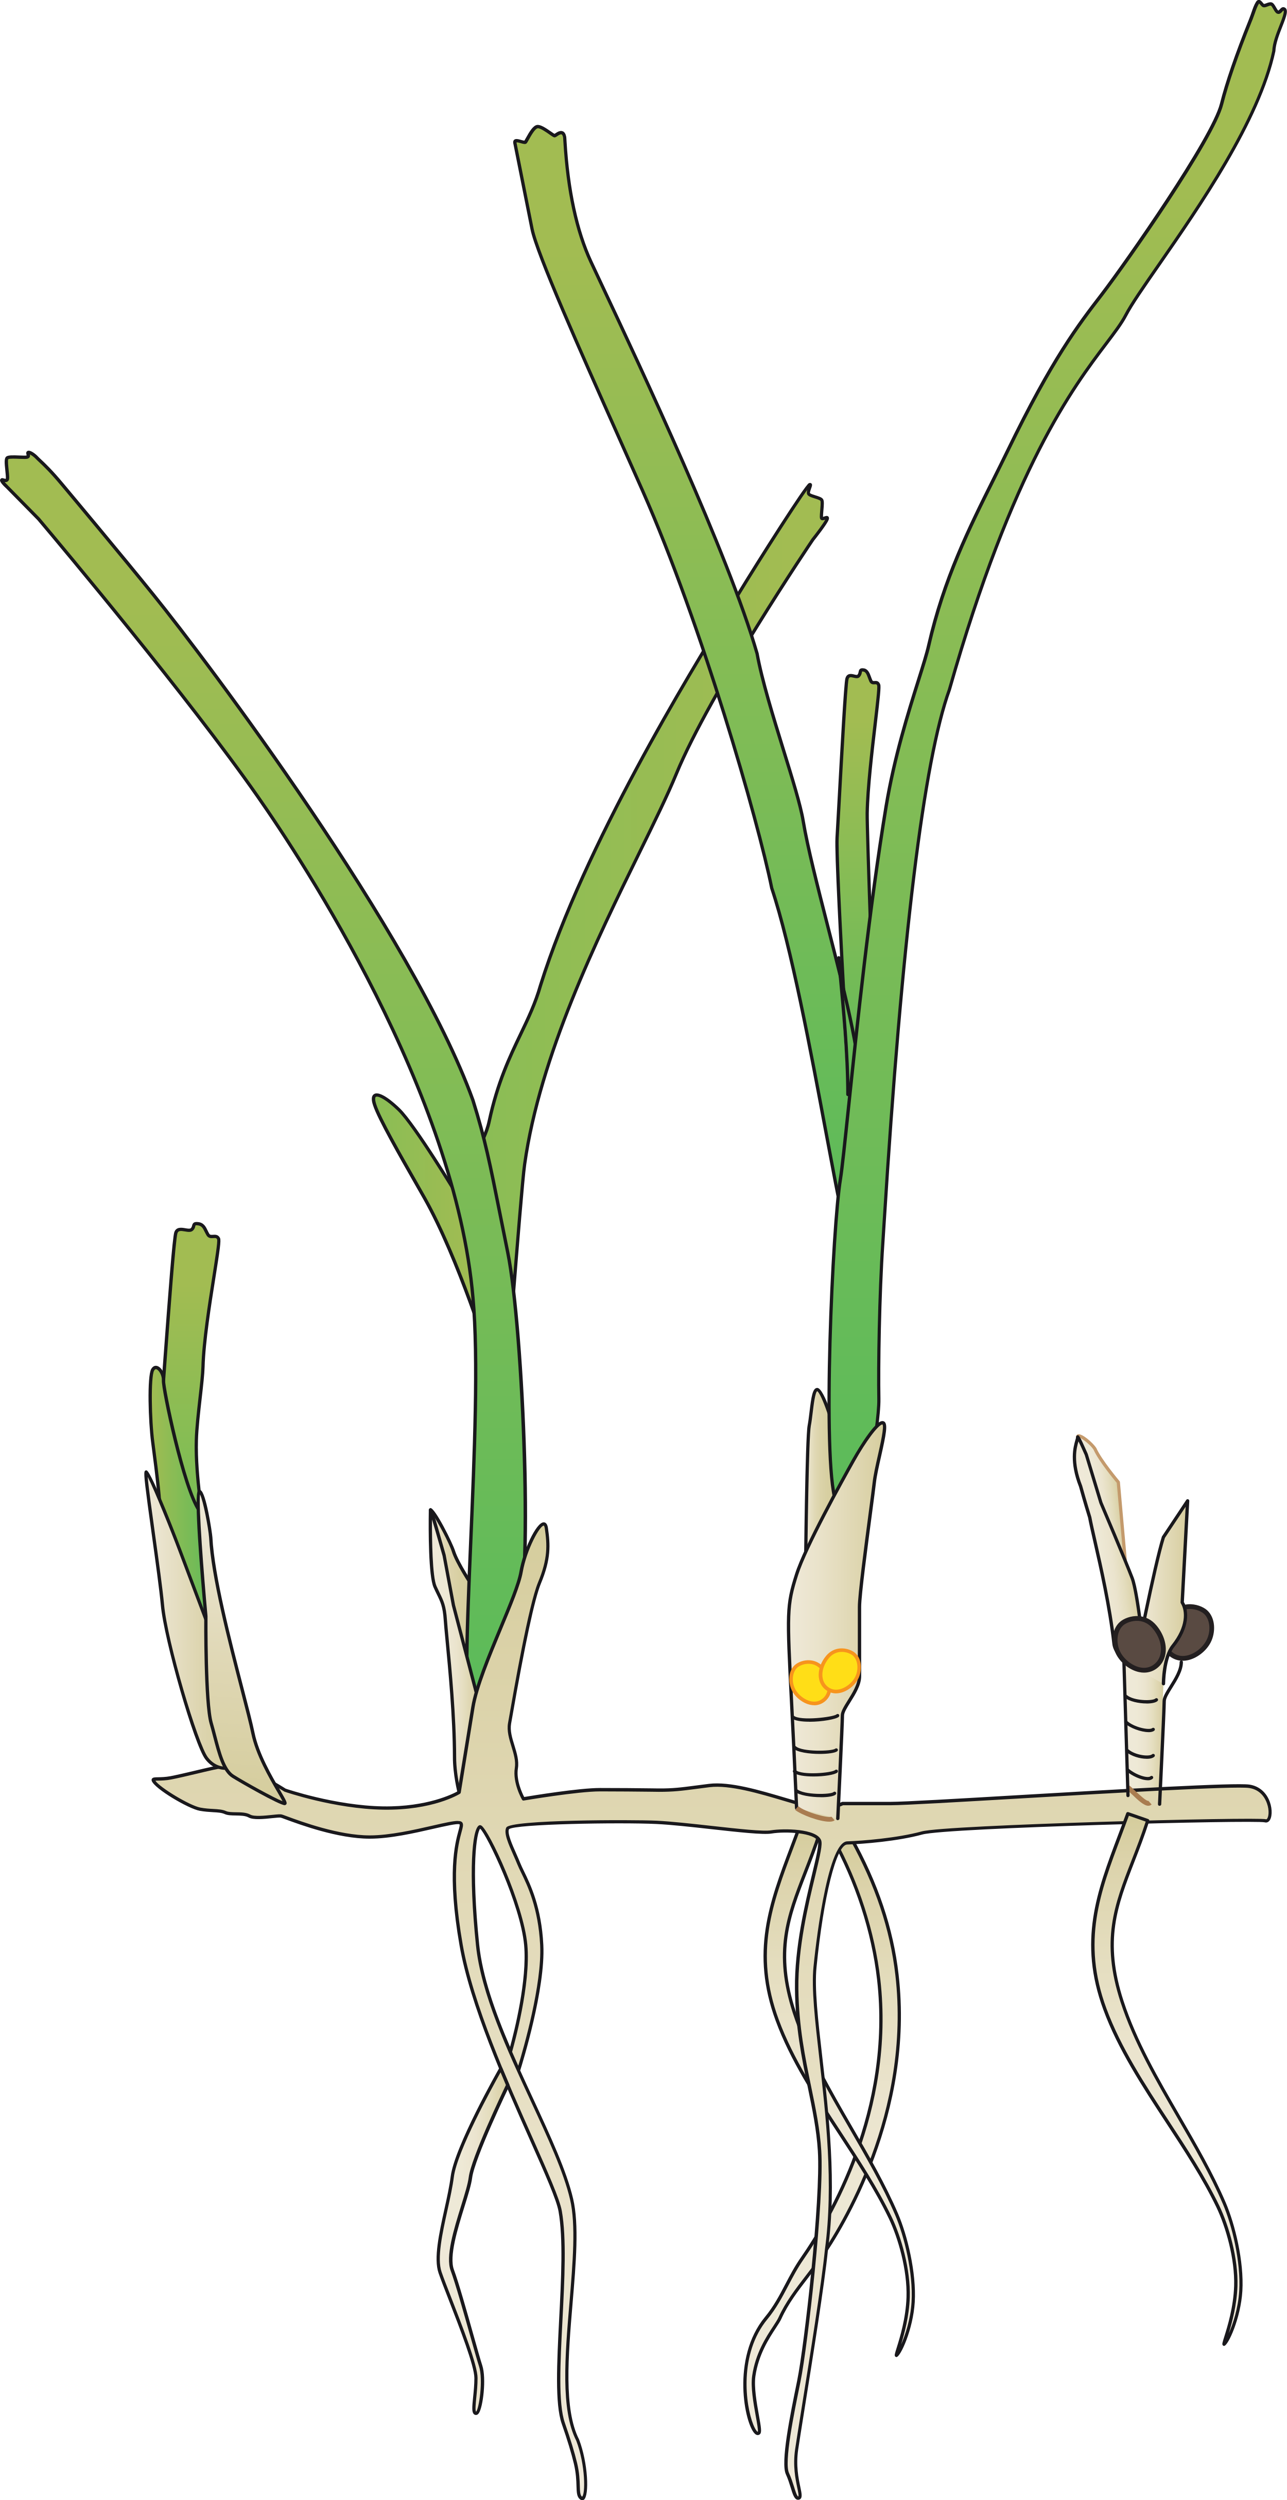 
        <svg xmlns:rdf="http://www.w3.org/1999/02/22-rdf-syntax-ns#" xmlns="http://www.w3.org/2000/svg" xmlns:cc="https://creativecommons.org/ns" xmlns:xlink="http://www.w3.org/1999/xlink" xmlns:dc="https://www.dublincore.org/specifications/dublin-core/dcmi-terms/" x="0px" y="0px" width="257.5px" height="500px" viewBox="0 0 257.5 500" xml:space="preserve">
            <title>Halodule wrightii (Shoalweed) with fruit</title>
            <desc xmlns:ian_image_library="https://ian.umces.edu/media-library/">
                <ian_image_library:title>Halodule wrightii (Shoalweed) with fruit</ian_image_library:title>
                <ian_image_library:descr><p>Illustration of Halodule wrightii (Shoalweed) with fruits</p></ian_image_library:descr>
                <ian_image_library:scene>
                    <ian_image_library:contains>seagrass,sav,shoalweed,plantae,vascular,magnoliophyta,angiosperm,flowering plant,liliopsida,monocot,alismatidae,najadales,cymodoceae,manatee-grass,halodule-wrightii</ian_image_library:contains>
                    <ian_image_library:when>2025-02-05</ian_image_library:when>
                </ian_image_library:scene>
            </desc>
            
             <defs><linearGradient id="ian_symbols_699e456edbee221465454d17fe55d9e3" x1="224.82" y1="153.23" x2="232.78" y2="153.23" gradientTransform="translate(0 500) scale(1 -1)" gradientUnits="userSpaceOnUse"><stop offset="0" stop-color="#efe9d9"></stop><stop offset=".33" stop-color="#eee9d6"></stop><stop offset=".55" stop-color="#ebe4ce"></stop><stop offset=".74" stop-color="#e4ddbe"></stop><stop offset=".91" stop-color="#dcd3ab"></stop><stop offset=".99" stop-color="#d5cd9d"></stop></linearGradient><linearGradient id="ian_symbols_699e456edbee221465454d17fe55d9e3-2" x1="171.5" y1="224.28" x2="171.5" y2="133.9" gradientTransform="translate(.16 .07)" gradientUnits="userSpaceOnUse"><stop offset="0" stop-color="#5abb5a"></stop><stop offset=".89" stop-color="#a2bc52"></stop></linearGradient><linearGradient id="ian_symbols_699e456edbee221465454d17fe55d9e3-3" x1="164.33" y1="486.59" x2="164.33" y2="367.37" gradientTransform="translate(.16 .07)" gradientUnits="userSpaceOnUse"><stop offset="0" stop-color="#efe9d9"></stop><stop offset=".33" stop-color="#eee9d6"></stop><stop offset=".55" stop-color="#ebe4ce"></stop><stop offset=".74" stop-color="#e4ddbe"></stop><stop offset=".91" stop-color="#dcd3ab"></stop><stop offset=".99" stop-color="#d5cd9d"></stop></linearGradient><linearGradient id="ian_symbols_699e456edbee221465454d17fe55d9e3-4" x1="167.77" y1="470.99" x2="167.77" y2="364.87" gradientTransform="translate(.16 .07)" gradientUnits="userSpaceOnUse"><stop offset="0" stop-color="#efe9d9"></stop><stop offset=".33" stop-color="#eee9d6"></stop><stop offset=".55" stop-color="#ebe4ce"></stop><stop offset=".74" stop-color="#e4ddbe"></stop><stop offset=".91" stop-color="#dcd3ab"></stop><stop offset=".99" stop-color="#d5cd9d"></stop></linearGradient><linearGradient id="ian_symbols_699e456edbee221465454d17fe55d9e3-5" x1="161.02" y1="296.29" x2="167.64" y2="296.29" gradientTransform="translate(.16 .07)" gradientUnits="userSpaceOnUse"><stop offset="0" stop-color="#efe9d9"></stop><stop offset=".09" stop-color="#eae3cb"></stop><stop offset=".26" stop-color="#e1dab7"></stop><stop offset=".45" stop-color="#dbd3a9"></stop><stop offset=".67" stop-color="#d7cfa1"></stop><stop offset=".99" stop-color="#d5cd9d"></stop></linearGradient><linearGradient id="ian_symbols_699e456edbee221465454d17fe55d9e3-6" x1="85.96" y1="319.24" x2="94.47" y2="319.24" gradientTransform="translate(.16 .07)" gradientUnits="userSpaceOnUse"><stop offset="0" stop-color="#efe9d9"></stop><stop offset=".05" stop-color="#ebe6d2"></stop><stop offset=".26" stop-color="#e3dbbb"></stop><stop offset=".47" stop-color="#dcd3ab"></stop><stop offset=".71" stop-color="#d7cfa1"></stop><stop offset=".99" stop-color="#d5cd9d"></stop></linearGradient><linearGradient id="ian_symbols_699e456edbee221465454d17fe55d9e3-7" x1="94.45" y1="182.26" x2="165.37" y2="182.26" gradientTransform="translate(.16 .07)" gradientUnits="userSpaceOnUse"><stop offset="0" stop-color="#8abd55"></stop><stop offset=".89" stop-color="#a2bc52"></stop></linearGradient><linearGradient id="ian_symbols_699e456edbee221465454d17fe55d9e3-8" x1="74.57" y1="245.45" x2="97.9" y2="245.45" gradientTransform="translate(.16 .07)" gradientUnits="userSpaceOnUse"><stop offset="0" stop-color="#8abd55"></stop><stop offset=".89" stop-color="#a2bc52"></stop></linearGradient><linearGradient id="ian_symbols_699e456edbee221465454d17fe55d9e3-9" x1="52.56" y1="343.29" x2="52.56" y2="90.4" gradientTransform="translate(.16 .07)" gradientUnits="userSpaceOnUse"><stop offset="0" stop-color="#5abb5a"></stop><stop offset=".89" stop-color="#a2bc52"></stop></linearGradient><linearGradient id="ian_symbols_699e456edbee221465454d17fe55d9e3-10" x1="85.94" y1="330.14" x2="95.27" y2="330.14" gradientTransform="translate(.16 .07)" gradientUnits="userSpaceOnUse"><stop offset="0" stop-color="#efe9d9"></stop><stop offset=".33" stop-color="#eee9d6"></stop><stop offset=".55" stop-color="#ebe4ce"></stop><stop offset=".74" stop-color="#e4ddbe"></stop><stop offset=".91" stop-color="#dcd3ab"></stop><stop offset=".99" stop-color="#d5cd9d"></stop></linearGradient><linearGradient id="ian_symbols_699e456edbee221465454d17fe55d9e3-11" x1="142.25" y1="499.6" x2="142.25" y2="304.72" gradientTransform="translate(.16 .07)" gradientUnits="userSpaceOnUse"><stop offset="0" stop-color="#efe9d9"></stop><stop offset=".3" stop-color="#eae3cb"></stop><stop offset=".89" stop-color="#dad1a6"></stop><stop offset=".99" stop-color="#d5cd9d"></stop></linearGradient><linearGradient id="ian_symbols_699e456edbee221465454d17fe55d9e3-12" x1="87.5" y1="448.09" x2="101.42" y2="448.09" gradientTransform="translate(.16 .07)" gradientUnits="userSpaceOnUse"><stop offset="0" stop-color="#efe9d9"></stop><stop offset=".33" stop-color="#eee9d6"></stop><stop offset=".55" stop-color="#ebe4ce"></stop><stop offset=".74" stop-color="#e4ddbe"></stop><stop offset=".91" stop-color="#dcd3ab"></stop><stop offset=".99" stop-color="#d5cd9d"></stop></linearGradient><linearGradient id="ian_symbols_699e456edbee221465454d17fe55d9e3-13" x1="137.32" y1="250.06" x2="137.32" y2="25.26" gradientTransform="translate(.16 .07)" gradientUnits="userSpaceOnUse"><stop offset="0" stop-color="#5abb5a"></stop><stop offset=".89" stop-color="#a2bc52"></stop></linearGradient><linearGradient id="ian_symbols_699e456edbee221465454d17fe55d9e3-14" x1="211.37" y1="307.04" x2="211.37" y2=".26" gradientTransform="translate(.16 .07)" gradientUnits="userSpaceOnUse"><stop offset="0" stop-color="#5abb5a"></stop><stop offset=".89" stop-color="#a2bc52"></stop></linearGradient><linearGradient id="ian_symbols_699e456edbee221465454d17fe55d9e3-15" x1="37.97" y1="304.7" x2="37.97" y2="244.63" gradientTransform="translate(.16 .07)" gradientUnits="userSpaceOnUse"><stop offset="0" stop-color="#77bd55"></stop><stop offset=".8" stop-color="#a2bc52"></stop></linearGradient><linearGradient id="ian_symbols_699e456edbee221465454d17fe55d9e3-16" x1="29.88" y1="301.2" x2="43.61" y2="301.2" gradientTransform="translate(.16 .07)" gradientUnits="userSpaceOnUse"><stop offset="0" stop-color="#a2bc52"></stop><stop offset="1" stop-color="#5abb5a"></stop></linearGradient><linearGradient id="ian_symbols_699e456edbee221465454d17fe55d9e3-17" x1="29.03" y1="323.93" x2="46.07" y2="323.93" gradientTransform="translate(.16 .07)" gradientUnits="userSpaceOnUse"><stop offset="0" stop-color="#efe9d9"></stop><stop offset=".6" stop-color="#ded6b2"></stop><stop offset=".99" stop-color="#d5cd9d"></stop></linearGradient><linearGradient id="ian_symbols_699e456edbee221465454d17fe55d9e3-18" x1="50.34" y1="298.95" x2="46.08" y2="359.86" gradientTransform="translate(.16 .07)" gradientUnits="userSpaceOnUse"><stop offset="0" stop-color="#efe9d9"></stop><stop offset=".6" stop-color="#ded6b2"></stop><stop offset=".99" stop-color="#d5cd9d"></stop></linearGradient><linearGradient id="ian_symbols_699e456edbee221465454d17fe55d9e3-19" x1="157.62" y1="324.04" x2="176.83" y2="324.04" gradientTransform="translate(.16 .07)" gradientUnits="userSpaceOnUse"><stop offset="0" stop-color="#efe9d9"></stop><stop offset=".3" stop-color="#eae3cb"></stop><stop offset=".89" stop-color="#dad1a6"></stop><stop offset=".99" stop-color="#d5cd9d"></stop></linearGradient><linearGradient id="ian_symbols_699e456edbee221465454d17fe55d9e3-20" x1="167.64" y1="205.14" x2="169.48" y2="205.14" gradientTransform="translate(.16 .07)" gradientUnits="userSpaceOnUse"><stop offset="0" stop-color="#efe9d9"></stop><stop offset=".33" stop-color="#eee9d6"></stop><stop offset=".55" stop-color="#ebe4ce"></stop><stop offset=".74" stop-color="#e4ddbe"></stop><stop offset=".91" stop-color="#dcd3ab"></stop><stop offset=".99" stop-color="#d5cd9d"></stop></linearGradient><linearGradient id="ian_symbols_699e456edbee221465454d17fe55d9e3-21" x1="248.56" y1="319.89" x2="255.66" y2="319.89" gradientTransform="translate(-65 10.18) rotate(-6.29)" gradientUnits="userSpaceOnUse"><stop offset="0" stop-color="#efe9d9"></stop><stop offset=".33" stop-color="#eee9d6"></stop><stop offset=".55" stop-color="#ebe4ce"></stop><stop offset=".74" stop-color="#e4ddbe"></stop><stop offset=".91" stop-color="#dcd3ab"></stop><stop offset=".99" stop-color="#d5cd9d"></stop></linearGradient><linearGradient id="ian_symbols_699e456edbee221465454d17fe55d9e3-22" x1="247.41" y1="330.19" x2="257.04" y2="330.19" gradientTransform="translate(-65 10.18) rotate(-6.29)" gradientUnits="userSpaceOnUse"><stop offset="0" stop-color="#efe9d9"></stop><stop offset=".33" stop-color="#eee9d6"></stop><stop offset=".55" stop-color="#ebe4ce"></stop><stop offset=".74" stop-color="#e4ddbe"></stop><stop offset=".91" stop-color="#dcd3ab"></stop><stop offset=".99" stop-color="#d5cd9d"></stop></linearGradient><linearGradient id="ian_symbols_699e456edbee221465454d17fe55d9e3-23" x1="226.82" y1="318.35" x2="237.45" y2="318.35" gradientTransform="translate(.16 .07)" gradientUnits="userSpaceOnUse"><stop offset="0" stop-color="#efe9d9"></stop><stop offset=".3" stop-color="#eae3cb"></stop><stop offset=".89" stop-color="#dad1a6"></stop><stop offset=".99" stop-color="#d5cd9d"></stop></linearGradient><linearGradient id="ian_symbols_699e456edbee221465454d17fe55d9e3-24" x1="233.33" y1="468.76" x2="233.33" y2="362.64" gradientTransform="translate(.16 .07)" gradientUnits="userSpaceOnUse"><stop offset="0" stop-color="#efe9d9"></stop><stop offset=".33" stop-color="#eee9d6"></stop><stop offset=".55" stop-color="#ebe4ce"></stop><stop offset=".74" stop-color="#e4ddbe"></stop><stop offset=".91" stop-color="#dcd3ab"></stop><stop offset=".99" stop-color="#d5cd9d"></stop></linearGradient></defs><g><g id="ian_symbols_703491871c4ce6e4010f23a5043df6fb"><g id="ian_symbols_703491871c4ce6e4010f23a5043df6fb-2" data-name="ian_symbols_703491871c4ce6e4010f23a5043df6fb"><polygon points="224.82 332.08 225.69 358.44 231.77 361.46 232.78 336.71 224.82 332.08" fill="url(#ian_symbols_699e456edbee221465454d17fe55d9e3)"></polygon><g><path d="M167.49,167.6c.28-4.53,1.59-30.44,1.98-31.84.38-1.41,1.86,0,2.35-.62.53-.62.05-1.31.96-1.15.91.14,1.05,1.32,1.46,2.17.4.86,1.22-.18,1.58.85.35,1.03-2.15,16.87-2.31,25.61-.07,3.21,1.66,52.1,1.76,47.75.1-5.31-2.36,13.98-2.36,13.98l-3.18-9.61s-2.51-42.58-2.24-47.13h0Z" fill="url(#ian_symbols_699e456edbee221465454d17fe55d9e3-2)"></path><path d="M172.9,224.68c-.14,0-.27-.09-.31-.23l-3.18-9.61s-.02-.06-.02-.1c0-.07-.04-.63-.09-1.59-1.56-27.06-2.3-42.79-2.15-45.53v-.04c.07-1.08.19-3.37.35-6.26.68-12.42,1.36-24.64,1.64-25.65.31-1.14,1.27-.91,1.78-.78.25.06.55.14.63.04.16-.19.2-.37.24-.57.06-.32.17-.85,1.04-.7.87.13,1.17.97,1.44,1.7.08.22.16.45.26.65.09.2.16.2.44.18.33-.03.88-.07,1.15.7.16.46-.06,2.51-.68,7.81-.64,5.45-1.52,12.9-1.61,17.91-.07,3.02,1.21,39.13,1.62,46.6.15.18.14.57.13,1.15,0,.29,0,.46-.19.56-.08.04-.17.05-.25.03-.5,2.76-1.37,9.16-1.92,13.43-.02.15-.14.27-.3.29h-.03,0ZM170.04,214.63l2.72,8.23c1.22-9.42,1.74-12.4,2.08-13.33-.15-2.12-.39-7.57-.9-21.79-.4-11.3-.79-23.56-.76-25.13.09-5.04.97-12.52,1.61-17.98.43-3.65.83-7.09.71-7.52-.1-.29-.17-.28-.47-.26s-.81.07-1.1-.56c-.1-.22-.19-.47-.28-.71-.27-.75-.47-1.21-.93-1.28-.2-.03-.25,0-.25,0,0,0-.02.12-.03.19-.05.23-.11.55-.38.86-.32.41-.86.28-1.29.18-.68-.16-.86-.15-.99.31-.29,1.03-1.15,16.96-1.62,25.51-.16,2.86-.28,5.14-.35,6.23v.04c-.11,1.82.17,11.2,2.14,45.49.05.85.07,1.29.08,1.52h0Z" fill="#19181c"></path></g><g><path d="M166.54,367.44c4.79,8.6,8.14,18.63,9.26,28.42,2.98,26.09-9.5,47.45-15.3,55.81-2.78,3.99-4.09,8.16-7.21,11.92-7.58,9.19-2.98,24.47-1.45,22.97.6-.61-1.57-7.5-1.03-11.37.86-5.98,4.43-9.79,5.23-11.6,2.02-4.45,5.34-7.93,8.11-11.92,5.81-8.36,18.31-30.63,15.31-56.73-1.12-9.79-4.47-18.89-9.25-27.49h-3.67,0Z" fill="url(#ian_symbols_699e456edbee221465454d17fe55d9e3-3)"></path><path d="M151.61,486.98c-.17,0-.37-.07-.57-.26-2.05-1.88-4.8-15.11,2-23.35,1.73-2.1,2.88-4.28,4.09-6.59.92-1.75,1.87-3.56,3.1-5.32,5.58-8.02,18.23-29.5,15.25-55.58-1.09-9.54-4.37-19.59-9.22-28.29-.06-.1-.06-.23,0-.33.06-.1.17-.16.28-.16h3.67c.12,0,.23.07.29.17,5.2,9.34,8.24,18.37,9.29,27.62,3.19,27.77-10.95,50.61-15.36,56.95-.88,1.26-1.82,2.49-2.73,3.68-2.05,2.66-3.98,5.18-5.35,8.19-.22.49-.61,1.09-1.11,1.85-1.38,2.11-3.47,5.3-4.1,9.66-.3,2.15.27,5.37.69,7.73.47,2.6.59,3.48.24,3.83-.12.12-.28.2-.47.2h.01ZM167.1,367.77c4.74,8.66,7.94,18.6,9.03,28.05,3.01,26.3-9.74,47.95-15.36,56.03-1.2,1.73-2.14,3.52-3.05,5.25-1.18,2.24-2.39,4.55-4.17,6.7-5.73,6.94-4.39,17.19-2.84,21.07.46,1.16.82,1.45.91,1.46.11-.26-.17-1.85-.43-3.25-.45-2.53-1.02-5.68-.7-7.94.65-4.51,2.78-7.77,4.2-9.92.48-.74.86-1.32,1.06-1.76,1.4-3.08,3.45-5.75,5.43-8.32.91-1.18,1.85-2.4,2.71-3.66,4.38-6.29,18.42-28.96,15.25-56.5-1.04-9.1-4.02-18-9.12-27.2h-2.92Z" fill="#19181c"></path></g><g><path d="M160.1,364.95c-4.78,13.16-10.23,23.77-4.59,39.06,5.07,13.8,16.15,26.12,22.6,39.48,1.74,3.62,3.77,10.14,3.59,15.93-.21,6.25-2.69,11.66-2.32,11.64.34-.01,2.97-4.83,3.32-10.66.36-6.2-1.6-13.56-3.29-17.53-5.85-13.66-15.88-26.27-20.47-40.36-5.1-15.65.81-22.74,5.14-36.19l-3.97-1.38h-.01Z" fill="url(#ian_symbols_699e456edbee221465454d17fe55d9e3-4)"></path><path d="M179.39,471.39c-.1,0-.22-.06-.29-.14-.17-.22-.09-.48.31-1.75.64-2.05,1.82-5.86,1.96-10.09.17-5.44-1.67-11.84-3.56-15.78-2.78-5.76-6.49-11.42-10.08-16.9-4.74-7.24-9.65-14.73-12.54-22.61-5.04-13.68-1.33-23.52,2.97-34.92.54-1.43,1.09-2.88,1.63-4.37.03-.09.1-.16.19-.19h0c.07-.03.16-.04.23-.01l3.97,1.38c.17.06.26.24.21.41-.96,2.97-1.97,5.59-2.96,8.13-3.42,8.8-6.12,15.76-2.18,27.85,2.59,7.97,7.02,15.6,11.29,22.98,3.26,5.62,6.63,11.43,9.16,17.35,1.84,4.32,3.67,11.7,3.32,17.67-.33,5.46-2.85,10.94-3.64,10.97h0v.02ZM160.3,365.36c-.51,1.39-1.02,2.74-1.52,4.08-4.25,11.27-7.92,21.01-2.97,34.45,2.87,7.8,7.75,15.26,12.47,22.47,3.6,5.5,7.32,11.19,10.12,16.98,1.93,4.01,3.8,10.54,3.63,16.08-.13,3.8-1.07,7.25-1.74,9.44.84-1.9,1.88-5.02,2.09-8.49.34-5.87-1.45-13.12-3.27-17.38-2.52-5.88-5.88-11.68-9.13-17.28-4.29-7.41-8.73-15.07-11.35-23.1-4.01-12.32-1.28-19.37,2.19-28.3.95-2.44,1.93-4.96,2.85-7.79l-3.37-1.17h0Z" fill="#19181c"></path></g><g><path d="M163.53,277.88c1,0,3.63,7.68,3.71,10.42.07,2.73.57,16.61.57,16.61l-6.63,9.94s.24-27.29.73-29.75c.48-2.48.61-7.23,1.6-7.23h.02Z" fill="url(#ian_symbols_699e456edbee221465454d17fe55d9e3-5)"></path><path d="M161.18,315.19s-.06,0-.1-.01c-.14-.04-.23-.17-.23-.32,0-1.12.25-27.35.74-29.81.14-.74.25-1.67.37-2.65.37-3.09.62-4.84,1.56-4.84h0c1.42,0,3.97,8.3,4.04,10.74.07,2.7.56,16.47.57,16.61,0,.07-.02.14-.06.19l-6.63,9.94c-.06.09-.17.15-.27.15h0ZM163.51,278.21c-.41.18-.73,2.83-.9,4.25-.12,1-.23,1.94-.38,2.7-.42,2.13-.67,23.44-.72,28.58l5.95-8.93c-.05-1.3-.5-13.94-.57-16.51-.08-2.67-2.57-9.7-3.4-10.1h.02ZM163.53,278.21h0Z" fill="#19181c"></path></g><g><path d="M94.63,317.33s-3.16-4.69-3.91-7.12c-.76-2.43-4.6-9.2-4.6-8.19s1.87,9.79,2.38,12c.52,2.2,5.77,22.69,5.77,22.69l.36-19.38h0Z" fill="url(#ian_symbols_699e456edbee221465454d17fe55d9e3-6)"></path><path d="M94.27,337.05c-.15,0-.28-.1-.32-.25-.05-.21-5.26-20.52-5.77-22.7-.46-1.98-2.39-10.97-2.39-12.08,0-.28.17-.4.32-.43h.03c.95,0,4.43,7.04,4.9,8.53.73,2.35,3.84,6.98,3.87,7.03.04.05.06.12.06.18h0l-.36,19.39c0,.16-.13.3-.29.32h-.05ZM86.55,302.85c.39,2.43,1.79,9.03,2.27,11.1.4,1.72,3.77,14.87,5.16,20.32l.31-16.84c-.45-.67-3.18-4.83-3.89-7.12-.57-1.82-2.79-5.89-3.85-7.47h0Z" fill="#19181c"></path></g><g><path d="M164.41,103.66c-.23-.28.32-3.15,0-3.67-.3-.52-2.35-.73-2.63-1.25-.27-.52.78-2.1.17-1.83-.6.27-9.05,13.36-14.61,22.5s-29.62,47.05-39.21,77.61c-2.48,8.72-7.45,14.04-10.27,27.17-.8,3.74-2.38,4.33-3.25,12.12,1.82,1.51,5.52,30.04,7.36,31.48.45-5.03,2.43-31.22,2.99-34.96,4.14-29.42,23.53-61.52,30.34-78.06,6.82-16.56,27.33-46.87,27.33-46.87,0,0,2.61-3.27,2.86-4.07.27-.79-.84.09-1.08-.18h-.02.02Z" fill="url(#ian_symbols_699e456edbee221465454d17fe55d9e3-7)"></path><path d="M101.99,268.14c-.07,0-.14-.02-.2-.07-.96-.75-2.09-6.57-3.84-16.05-1.21-6.58-2.72-14.76-3.53-15.43-.09-.07-.13-.18-.12-.29.56-5.03,1.42-7.09,2.18-8.91.41-.99.8-1.93,1.08-3.24,1.67-7.77,4.12-12.9,6.29-17.43,1.53-3.19,2.97-6.2,3.98-9.76,8.88-28.3,29.81-62.33,37.68-75.14.62-1,1.14-1.86,1.56-2.55,4.58-7.53,13.96-22.27,14.75-22.63.28-.13.45-.03.52.04.24.22.12.53-.05,1.01-.08.23-.28.78-.22.92.09.14.73.34,1.12.46.69.22,1.29.4,1.5.77.21.34.16,1.11.05,2.32-.04.41-.08.94-.07,1.21.07-.02.16-.05.22-.07.29-.1.61-.22.84,0,.22.22.11.54.07.64-.26.83-2.64,3.83-2.91,4.17-.19.28-20.55,30.45-27.28,46.79-1.79,4.34-4.41,9.69-7.45,15.88-8.37,17.06-19.82,40.43-22.87,62.1-.39,2.64-1.52,16.82-2.27,26.2-.32,4-.58,7.28-.71,8.75-.01.12-.09.23-.2.27-.04.02-.09.03-.13.03h0ZM94.97,236.21c.9,1.18,1.99,6.79,3.63,15.68,1.04,5.63,2.29,12.42,3.15,14.81.14-1.72.36-4.46.62-7.67.8-9.95,1.88-23.58,2.28-26.24,3.06-21.76,14.54-45.19,22.93-62.29,3.03-6.18,5.65-11.52,7.43-15.84,6.75-16.41,27.15-46.63,27.36-46.93.92-1.15,2.37-3.07,2.74-3.81-.28.1-.63.22-.87.02-.03-.02-.06-.04-.08-.07-.18-.21-.16-.61-.06-1.78.05-.6.15-1.72.04-1.93-.09-.15-.74-.36-1.13-.48-.7-.22-1.3-.41-1.5-.78-.13-.26-.09-.59,0-.93-2.13,2.93-8.95,13.54-13.87,21.62-.42.69-.95,1.55-1.56,2.55-7.87,12.79-28.76,46.78-37.61,74.99-1.03,3.61-2.48,6.64-4.02,9.86-2.15,4.5-4.59,9.59-6.24,17.28-.29,1.38-.69,2.34-1.12,3.36-.73,1.76-1.56,3.75-2.11,8.58h-.01Z" fill="#19181c"></path></g><g><path d="M98.06,272.07s-6.21-20.25-13.11-32.46c-2.95-5.21-8.94-15.41-9.98-18.64-1.05-3.21,1.52-2.28,4.84.94,3.29,3.2,12.03,17.71,12.03,17.71l6.22,32.45h0Z" fill="url(#ian_symbols_699e456edbee221465454d17fe55d9e3-8)"></path><path d="M98.04,272.37c-.14,0-.25-.07-.3-.2-.06-.2-6.28-20.36-13.08-32.39-.47-.84-1.03-1.8-1.62-2.84-3.17-5.54-7.5-13.12-8.39-15.86-.15-.44-.59-1.8.19-2.28,1.22-.76,4.04,1.76,5.19,2.88,3.28,3.19,11.73,17.18,12.09,17.77.02.03.03.07.04.11l6.22,32.45c0,.16-.12.34-.28.36h-.07.01ZM75.39,219.31c-.08,0-.15.02-.19.04-.16.1-.23.55.09,1.52.86,2.68,5.18,10.22,8.33,15.73.6,1.04,1.15,2.01,1.62,2.85,4.76,8.42,9.23,20.78,11.53,27.58l-5.24-27.3c-.57-.94-8.82-14.55-11.95-17.59-2.2-2.13-3.63-2.84-4.19-2.84h0Z" fill="#19181c"></path></g><g><path d="M1.32,97.3s-1.07-1-.99-1.28c.08-.27.79.36,1.09-.11.3-.48-.5-3.93,0-4.34.5-.4,3.43.01,3.98-.16.55-.18,0-.72.2-.9.2-.19,1.1.32,1.77,1.03.65.7,2.14,1.85,5.05,5.34,2.91,3.47,12.87,15.38,18.3,22.12,8.58,10.59,51.46,66.6,63.89,101.05,3.08,9.82,3.96,15.79,6.97,30.46,2.99,14.68,5.38,68.7,1.49,75.72-3.9,7.03-4.76,18.78-8.46,16.94s2.32-58.81,0-83.61c-2.78-32.62-23.52-72.34-43.12-100.34-13.72-19.6-38.97-49.71-43.8-55.44l-6.38-6.48h0Z" fill="url(#ian_symbols_699e456edbee221465454d17fe55d9e3-9)"></path><path d="M95.38,343.69c-.29,0-.59-.08-.9-.23-1.99-.99-1.57-13.29-.64-34.95.74-17.29,1.58-36.89.46-48.93-3.48-40.87-33.84-87.01-43.06-100.18-13.77-19.67-38.89-49.61-43.78-55.41l-6.34-6.44s0,0-.02-.01c-1.22-1.14-1.12-1.49-1.08-1.62.03-.08.13-.21.2-.25.18-.1.38-.04.57.02.24.08.33.09.36.04.07-.17-.03-1.06-.09-1.65-.16-1.51-.23-2.44.18-2.77.37-.29,1.26-.28,2.69-.22.55.02,1.22.05,1.39,0,.02-.01,0-.1-.02-.16-.05-.17-.13-.46.09-.67.06-.06.16-.12.37-.13.5.01,1.34.61,1.87,1.18.16.17.37.37.64.62.83.78,2.23,2.1,4.42,4.73,1.25,1.49,12.37,14.76,18.3,22.12,10.45,12.89,51.93,67.85,63.95,101.14,2.43,7.75,3.51,13.17,5.3,22.16.49,2.47,1.04,5.21,1.68,8.35,3.15,15.49,5.35,68.92,1.46,75.95-1.51,2.72-2.57,6.19-3.5,9.25-1.23,4.03-2.2,7.21-3.82,7.91-.22.09-.44.14-.67.14h-.01ZM1.53,97.04s.02.02.04.03l6.38,6.48c4.91,5.83,30.04,35.79,43.83,55.48,9.25,13.2,39.68,59.47,43.18,100.5,1.13,12.08.29,31.7-.45,49.02-.71,16.46-1.44,33.48.27,34.33.37.18.7.21,1.01.07,1.34-.58,2.37-3.94,3.45-7.5.94-3.09,2.01-6.6,3.56-9.38,3.73-6.74,1.53-60.48-1.53-75.49-.64-3.14-1.19-5.88-1.68-8.35-1.79-8.97-2.86-14.38-5.28-22.08-11.98-33.2-53.4-88.06-63.83-100.94-5.93-7.36-17.05-20.63-18.29-22.11-2.16-2.6-3.54-3.9-4.36-4.67-.28-.27-.5-.47-.67-.65-.42-.45-.9-.76-1.18-.9.06.25.09.68-.45.85-.27.08-.77.06-1.62.03-.71-.03-2.02-.09-2.25.07-.14.21,0,1.49.07,2.18.12,1.16.18,1.78,0,2.07-.21.33-.53.36-.79.32.16.19.38.42.61.64h-.01ZM.66,96.03h0Z" fill="#19181c"></path></g><g><path d="M86.12,302.02c0,.67-.23,12.76.92,15.31,1.14,2.54,1.83,3.15,2.07,6.65.24,3.52,1.82,16.88,1.84,27.34-.02,3.5.92,7.12.92,7.12,0,0,4.34-16.53,3.44-19.96-.89-3.43-4.58-17.48-4.58-17.48l-1.85-9.89s-2.74-9.78-2.76-9.1h0Z" fill="url(#ian_symbols_699e456edbee221465454d17fe55d9e3-10)"></path><path d="M91.86,358.77h0c-.15,0-.28-.1-.32-.25,0-.04-.95-3.7-.93-7.21-.01-7.94-.93-17.54-1.48-23.27-.17-1.79-.31-3.21-.36-4.05-.18-2.7-.63-3.62-1.37-5.13-.2-.41-.42-.86-.66-1.4-1.02-2.27-1.01-11.45-.95-15.3v-.15c0-.06.02-.12.05-.17.05-.09.14-.17.25-.18.39-.04.45-.05,3.02,9.06l.08.3v.04l1.85,9.89s3.69,14.03,4.58,17.46c.92,3.47-3.26,19.45-3.44,20.13-.04.15-.17.25-.32.25v-.02ZM86.43,303.88c-.02,3.98.07,11.44.91,13.32.24.53.46.97.65,1.38.75,1.54,1.25,2.55,1.44,5.38.06.84.19,2.25.36,4.03.55,5.74,1.46,15.36,1.48,23.33-.01,2.13.34,4.34.61,5.7,1-4,3.82-15.7,3.1-18.45-.89-3.43-4.58-17.48-4.58-17.48l-1.85-9.91h0c-.03-.08-.05-.17-.08-.28-1.03-3.65-1.66-5.79-2.04-7.03h0Z" fill="#19181c"></path></g><g><path d="M45.22,353.16c-2.25.25-7.49,1.7-11.03,2.39-2.17.42-3.68,0-3.49.52.5,1.4,7.12,5.34,9.34,5.75,2.23.41,3.9.16,5.07.68,1.16.52,3.49-.05,4.81.69,1.34.75,5.64-.18,6.36,0,.74.16,10.18,4.2,17.69,4.2,7.5.01,17.77-3.82,18.3-2.68.52,1.15-3.28,5.45,0,24.23,3.26,18.78,18.69,46.83,19.82,53.26,1.98,11.33-1.99,34.91.61,42.41,1.28,3.67,2.01,6.21,2.45,8.04.93,3.91.14,6.11,1.08,6.9,1.37,1.14,1.42-6.23-.63-11.58-5.5-10.72,1.54-36.43-1.23-48.21-3.07-13.18-17.14-34.4-18.82-50.81-1.69-16.41-.47-23.15.45-23.61.93-.46,8.41,15.22,9.18,23.61.77,8.39-3.07,21.39-3.07,21.39l1.64,3.71s5.12-15.88,4.65-25.1c-.46-9.22-3.63-13.83-4.59-16.26-.97-2.43-2.85-5.86-2.22-7.08.6-1.22,22.86-1.52,29.78-1.19,6.92.34,20.2,2.39,22.97,1.92,2.75-.45,8.87-.22,9.64,1.77.77,1.98-4.74,16.32-4.58,29.6.14,13.27,3.97,22.45,4.58,32.41.61,9.95-2.76,39.2-4.12,45.94-1.38,6.74-3.37,16.37-2.3,18.64,1.08,2.27,1.39,5.24,2.3,4.87.91-.39-1.28-4.16-.46-9.73.81-5.58,5.04-30.62,5.96-39.97,2.92-21.59-3.37-45.77-2.29-56.49,1.06-10.72,3.5-24.7,6.43-24.81,2.91-.1,9.95-.62,15.01-2,5.04-1.37,67.06-2.9,68.67-2.43,1.6.46,1.6-6.2-3.22-6.9-4.82-.69-64.84,3.45-71.73,3.45h-9.65s-2.75,1.71-8.72,0c-5.98-1.72-13.14-4.19-17.93-3.61-4.78.59-6.44.95-10.1.93-3.67-.04-7.19-.08-11.75-.08s-15.35,1.84-15.35,1.84c0,0-1.86-3.23-1.41-6.13.47-2.91-1.86-6.02-1.36-8.96.52-2.94,3.92-23.09,5.98-28.08,2.07-4.99,1.84-7.75,1.39-10.97-.46-3.21-4.15,3.46-5.06,8.74-.91,5.28-8.43,19.65-9.64,27.09-1.21,7.46-2.76,17-2.76,17,0,0-5.27,3.29-15.16,3.14-9.86-.16-19.69-3.59-19.69-3.59,0,0-8.17-5.27-11.79-4.85h0Z" fill="url(#ian_symbols_699e456edbee221465454d17fe55d9e3-11)"></path><path d="M116.49,500c-.14,0-.3-.05-.48-.2-.6-.5-.63-1.35-.67-2.64-.03-1.09-.08-2.58-.52-4.44-.5-2.1-1.29-4.72-2.44-8.01-1.37-3.96-.95-12.16-.51-20.85.41-7.97.83-16.2-.12-21.61-.41-2.33-2.75-7.6-5.72-14.27-5.08-11.43-12.04-27.08-14.1-38.99-2.51-14.36-.9-20.31-.21-22.85.17-.63.31-1.13.23-1.3-.35-.23-3,.38-5.34.91-3.61.83-8.55,1.96-12.63,1.96h-.04c-6.33,0-13.92-2.81-16.78-3.86-.48-.18-.89-.33-.99-.35-.2-.05-.99.03-1.68.1-1.7.18-3.81.4-4.77-.14-.64-.36-1.61-.37-2.54-.39-.85-.01-1.65-.02-2.24-.29-.6-.27-1.36-.32-2.33-.37-.78-.05-1.66-.1-2.66-.28-2.33-.44-9.04-4.43-9.59-5.97-.08-.22,0-.37.04-.45.18-.27.55-.28,1.27-.29.61-.01,1.45-.03,2.43-.21,1.48-.29,3.26-.71,4.99-1.12,2.39-.57,4.64-1.1,5.98-1.26.03-.01.06-.02.09-.02,3.7-.44,11.67,4.68,12.01,4.9.03,0,9.82,3.38,19.51,3.54,8.85.12,14-2.53,14.86-3.01.2-1.26,1.62-9.94,2.74-16.85.67-4.12,3.27-10.39,5.57-15.91,1.89-4.54,3.67-8.83,4.07-11.19.71-4.08,3.34-9.85,4.86-9.85h0c.31,0,.72.2.85,1.12.48,3.39.65,6.18-1.41,11.14-1.24,3-3.18,12.04-5.76,26.88l-.2,1.13c-.24,1.4.2,2.84.67,4.36.46,1.51.94,3.07.69,4.59-.37,2.35.88,4.98,1.26,5.71,1.64-.27,10.95-1.8,15.17-1.8,3.92,0,7.08.03,10.22.07l1.53.02c2.84.02,4.48-.2,7.41-.58.78-.1,1.64-.22,2.65-.34,4.17-.51,10.13,1.27,15.4,2.83.9.27,1.8.53,2.66.78,5.73,1.64,8.43.05,8.46.04.05-.03.11-.05.17-.05h9.65c2.69,0,13.53-.63,26.07-1.37,20.03-1.17,42.74-2.5,45.7-2.08,1.93.28,3.43,1.56,4.11,3.51.52,1.48.45,3.15-.16,3.79-.24.25-.55.34-.87.25-2.07-.51-63.49,1.08-68.49,2.43-4.97,1.36-11.82,1.9-15.08,2.01-2.14.08-4.71,10.39-6.11,24.51-.43,4.21.3,10.59,1.15,17.98,1.3,11.33,2.91,25.43,1.14,38.52-.67,6.81-3.09,21.88-4.68,31.85-.59,3.7-1.06,6.62-1.28,8.13-.47,3.2.07,5.79.43,7.5.29,1.38.46,2.22-.16,2.49-.2.08-.4.08-.58,0-.53-.25-.82-1.16-1.21-2.43-.26-.82-.55-1.76-.94-2.59-1.1-2.35.83-11.79,2.24-18.68l.03-.16c1.41-6.97,4.72-36.04,4.12-45.85-.26-4.23-1.1-8.32-2-12.66-1.23-5.96-2.5-12.13-2.58-19.76-.1-8.29,2.02-17.05,3.41-22.85.77-3.21,1.44-5.98,1.19-6.64-.66-1.71-6.41-2.03-9.28-1.56-1.63.28-6.71-.28-12.09-.88-3.94-.44-8.02-.89-10.95-1.03-7.39-.35-28.33.01-29.49,1.04-.38.76.64,3.07,1.47,4.93.28.64.56,1.27.79,1.85.18.45.44.99.74,1.61,1.31,2.7,3.5,7.21,3.87,14.76.44,8.75-4.16,23.61-4.63,25.1.89,1.98,1.8,3.93,2.68,5.83,3.4,7.35,6.62,14.29,7.91,19.82,1.21,5.16.57,12.81-.11,20.92-.87,10.44-1.77,21.23,1.3,27.22,1.78,4.66,2.09,11.25.96,12.06-.07.05-.19.12-.36.12l.03-.03ZM91.59,364.17c.55,0,.84.13.97.41.17.39.04.87-.2,1.75-.68,2.5-2.26,8.35.22,22.56,2.05,11.83,8.99,27.44,14.06,38.83,2.98,6.72,5.34,12.02,5.77,14.43.96,5.48.54,13.76.13,21.76-.44,8.62-.86,16.76.47,20.6,1.15,3.31,1.95,5.95,2.46,8.07.46,1.92.51,3.45.54,4.57.03,1.11.06,1.84.43,2.15.7-.36.72-6.32-1.15-11.21-3.15-6.12-2.24-17.01-1.36-27.54.67-8.05,1.31-15.66.12-20.71-1.27-5.46-4.48-12.38-7.87-19.69-4.68-10.1-9.98-21.54-10.96-31.16-1.5-14.59-.8-23.22.63-23.94.08-.04.25-.09.45.03,1.51.84,8.46,15.67,9.21,23.85.73,7.93-2.67,20.07-3.05,21.4l1.23,2.79c1.03-3.39,4.77-16.29,4.38-24.14-.37-7.41-2.52-11.85-3.81-14.5-.31-.63-.57-1.18-.76-1.65-.23-.57-.5-1.19-.78-1.82-1.02-2.29-1.98-4.46-1.42-5.53.79-1.6,25.31-1.59,30.09-1.37,2.95.15,7.04.6,11,1.04,5.33.59,10.36,1.15,11.9.88,2.4-.39,9.09-.38,10,1.98.31.81-.16,2.85-1.16,7.03-1.39,5.76-3.49,14.47-3.39,22.68.08,7.57,1.35,13.71,2.57,19.64.9,4.36,1.75,8.48,2.01,12.75.61,9.85-2.72,39.03-4.13,46.03l-.03.17c-1.32,6.42-3.3,16.12-2.29,18.27.41.87.71,1.83.98,2.67.26.85.59,1.9.86,2.03.15-.15-.04-1.03-.19-1.75-.37-1.76-.92-4.41-.43-7.73.22-1.51.69-4.44,1.28-8.14,1.6-9.96,4.01-25.02,4.68-31.82,1.76-13.02.15-27.07-1.14-38.36-.85-7.43-1.58-13.85-1.15-18.13.25-2.55,2.6-24.95,6.74-25.11,3.01-.1,10.01-.65,14.93-1.99,4.84-1.31,67.09-2.94,68.85-2.43.07.02.13.02.21-.07.33-.35.52-1.66,0-3.11-.35-1-1.28-2.74-3.58-3.07-2.9-.41-26.56.97-45.57,2.08-12.55.73-23.4,1.37-26.11,1.37h-9.56c-.53.28-3.37,1.57-8.9-.01-.87-.25-1.76-.52-2.67-.79-5.2-1.55-11.1-3.3-15.13-2.81-1,.12-1.87.24-2.64.34-2.96.39-4.57.59-7.5.59l-1.53-.02c-3.14-.03-6.3-.07-10.22-.07-4.49,0-15.19,1.82-15.29,1.83-.14.03-.27-.04-.34-.16-.08-.14-1.92-3.36-1.45-6.35.22-1.37-.21-2.79-.67-4.29-.47-1.53-.95-3.11-.69-4.67l.2-1.13c.97-5.55,3.9-22.43,5.8-27.02,2-4.81,1.83-7.51,1.36-10.8-.06-.42-.17-.56-.21-.56h0c-.79,0-3.41,4.75-4.2,9.3-.42,2.43-2.21,6.75-4.12,11.33-2.28,5.49-4.87,11.72-5.52,15.76-1.21,7.46-2.76,17-2.76,17-.02.09-.07.18-.15.23-.22.14-5.46,3.35-15.34,3.19-9.8-.15-19.69-3.57-19.79-3.61-.15-.09-8.07-5.17-11.57-4.84-.03.01-.05.02-.08.02-1.29.14-3.57.68-5.99,1.26-1.73.41-3.53.84-5.02,1.13-1.03.2-1.9.21-2.54.23-.22,0-.45,0-.62.02.89,1.36,6.89,4.98,9,5.37.96.18,1.82.23,2.58.27,1,.06,1.86.11,2.57.43.47.21,1.2.22,1.98.23,1.02.01,2.07.03,2.86.47.78.44,2.94.21,4.38.06,1.05-.11,1.61-.16,1.9-.09.13.03.42.13,1.06.37,2.83,1.04,10.34,3.82,16.55,3.82h.03c4,0,8.9-1.12,12.48-1.94,2.64-.61,4.22-.95,5.11-.95h-.01ZM96.07,365.7c-.69.83-1.83,7.23-.19,23.21.64,6.3,3.18,13.43,6.17,20.44.84-3.07,3.45-13.4,2.81-20.37-.74-8.11-7.48-22.13-8.79-23.27h0ZM45.22,353.16h0Z" fill="#19181c"></path></g><g><path d="M100.19,413.69s-8.94,15.65-9.71,21.62c-.77,5.99-3.88,14.98-2.45,19.15,1.41,4.16,7.19,17.61,7.19,21.12s-.92,7.05,0,7.05,1.84-6.69.93-9.49c-.92-2.79-4.14-15-5.67-19.13-1.54-4.15,3.14-14.56,3.63-18.53.5-3.98,7.47-18.47,7.47-18.47l-1.39-3.3h0v-.02Z" fill="url(#ian_symbols_699e456edbee221465454d17fe55d9e3-12)"></path><path d="M95.23,482.96c-.18,0-.34-.07-.46-.21-.39-.43-.31-1.39-.11-3.36.12-1.16.25-2.48.25-3.81,0-2.45-2.98-10.09-5.15-15.67-.87-2.23-1.62-4.16-2.02-5.34-1-2.9.11-7.93,1.18-12.79.52-2.35,1-4.57,1.25-6.51.77-5.97,9.38-21.1,9.75-21.74.07-.12.2-.18.33-.16.13.02.24.12.28.25h0l1.38,3.26c.04.09.03.19,0,.27-.07.14-6.95,14.49-7.44,18.37-.17,1.37-.81,3.43-1.55,5.81-1.37,4.42-3.08,9.93-2.1,12.57.97,2.61,2.6,8.4,3.91,13.06.76,2.71,1.42,5.05,1.76,6.08.85,2.62.15,8.42-.7,9.59-.16.22-.34.33-.55.33h-.01ZM100.15,414.44c-1.62,2.9-8.67,15.72-9.34,20.91-.25,1.96-.74,4.2-1.26,6.56-1.05,4.77-2.13,9.71-1.2,12.44.4,1.17,1.14,3.09,2.01,5.31,2.19,5.63,5.19,13.33,5.19,15.91,0,1.37-.13,2.7-.25,3.88s-.26,2.64-.05,2.85c.56-.4,1.47-6.37.59-9.07-.34-1.04-1-3.39-1.77-6.11-1.31-4.64-2.94-10.42-3.9-13.01-1.06-2.85.62-8.24,2.09-13,.73-2.35,1.36-4.38,1.52-5.69.48-3.83,6.69-16.88,7.44-18.44l-1.07-2.55h0Z" fill="#19181c"></path></g><g><path d="M103.02,28.52c-.17-.91,1.83.18,2.09-.08.27-.26,1.42-2.93,2.38-3.1.95-.16,3.17,1.84,3.46,1.81.3-.03,1.68-1.52,2.01.29.12.69.35,14.36,5.27,24.94,4.92,10.6,26.73,55.78,33.24,78.35,1.77,9.82,8.13,26.82,9.21,33.41,2.43,14.58,13.22,47.74,10.98,54.77-2.24,7.01.91,32.97-1.2,31.13-2.14-1.85-9.12-51.63-16.06-72.45-2.5-12.36-13.55-51.64-25.81-79.4-7.93-17.95-20.92-46.33-22.14-52.39-1.21-6.03-3.26-16.36-3.45-17.26v-.02h.02Z" fill="url(#ian_symbols_699e456edbee221465454d17fe55d9e3-13)"></path><path d="M170.65,250.47c-.12,0-.26-.04-.41-.18-.97-.84-2.46-8.62-5.24-23.45-3.12-16.66-7-37.4-10.91-49.15-2.73-13.51-13.99-52.63-25.8-79.37-1.48-3.34-3.13-7.04-4.85-10.9-7.65-17.15-16.32-36.59-17.31-41.57-.77-3.86-1.89-9.47-2.65-13.25-.43-2.13-.73-3.68-.8-4.01v-.11c-.02-.26.08-.42.17-.51.32-.3.89-.14,1.49.03.18.05.44.12.57.13.07-.11.2-.34.31-.54.71-1.29,1.42-2.45,2.2-2.6.71-.12,1.71.54,2.86,1.34.23.16.52.36.66.44.05-.03.12-.08.17-.11.38-.25.96-.63,1.5-.4.35.15.57.51.68,1.1.02.09.03.38.06.83.59,9.81,2.33,17.9,5.18,24.03.57,1.23,1.37,2.92,2.34,4.99,7.53,15.99,25.15,53.43,30.92,73.41.95,5.27,3.25,12.69,5.27,19.24,1.77,5.72,3.44,11.12,3.95,14.21.88,5.27,2.84,12.92,4.91,21.02,3.69,14.42,7.51,29.33,6.05,33.9-1.16,3.62-.85,12.59-.6,19.79.29,8.29.31,11.22-.5,11.61-.05.02-.13.05-.22.05v.03ZM103.34,28.53c.09.43.38,1.93.79,3.95.75,3.78,1.87,9.39,2.64,13.25.98,4.9,9.63,24.31,17.27,41.43,1.72,3.85,3.37,7.56,4.85,10.9,11.83,26.78,23.1,65.97,25.83,79.46,3.92,11.75,7.8,32.52,10.93,49.2,2.11,11.28,4.11,21.95,4.98,23.02.43-.91.25-6.21.09-10.91-.25-7.25-.56-16.28.63-20.01,1.4-4.39-2.56-19.88-6.06-33.54-2.08-8.12-4.04-15.78-4.92-21.08-.5-3.04-2.16-8.42-3.93-14.12-2.03-6.57-4.33-14.01-5.28-19.29-5.74-19.9-23.35-57.3-30.87-73.28-.97-2.07-1.77-3.76-2.34-4.99-2.89-6.21-4.65-14.37-5.24-24.27-.02-.42-.04-.68-.05-.76-.06-.33-.17-.55-.29-.61-.21-.09-.64.19-.87.35-.21.14-.35.23-.5.24-.21.03-.41-.11-1.08-.58-.65-.46-1.88-1.32-2.36-1.23-.53.1-1.34,1.56-1.73,2.26-.25.45-.36.65-.47.75-.23.23-.62.12-1.16-.03-.23-.06-.64-.19-.83-.17v.05h-.03Z" fill="#19181c"></path></g><g><path d="M167.23,300.37c-2.72-8.34-.72-54.75.92-64.58,1.08-6.57,4.26-45.03,9.14-74.51,2.43-14.58,7.34-26.97,8.53-32.21,3.61-15.81,9.98-26.96,15.8-38.92,8.71-17.94,13.78-24.69,18.8-31.21,5-6.54,22.24-31.14,24-38.13,1.77-6.99,5.39-15.78,5.89-17.04.5-1.27.75-2.3,1.27-3.17.39-.67.68.06,1.12.45.35.3,1.18-.39,1.66-.24.48.14.83,1.4,1.26,1.6.55.28.79-.79,1.26-.61,1.22.48-1.89,5.19-2.01,8.45-4.06,19.1-25.54,44.97-29.63,52.8-4.1,7.85-19.29,18.66-35.28,74.89-8.46,23.36-12.6,100.22-13.33,110.72-.71,10.49-.9,25-.79,31.13.1,6.16-4.19,27.18-4.19,27.18,0,0-1.73,1.7-4.44-6.62h.02v.02Z" fill="url(#ian_symbols_699e456edbee221465454d17fe55d9e3-14)"></path><path d="M171.24,307.46c-.09,0-.18-.01-.29-.04-1.29-.31-2.65-2.65-4.05-6.96,0-.03-.02-.07-.02-.1-2.75-8.85-.6-55.37.94-64.63.34-2.08.89-7.32,1.65-14.58,1.66-15.85,4.16-39.8,7.49-59.93,1.67-9.99,4.46-18.84,6.49-25.29.93-2.96,1.67-5.29,2.04-6.94,3.04-13.33,8.11-23.5,13.02-33.33.94-1.88,1.88-3.76,2.8-5.66,8.96-18.46,14.21-25.26,18.83-31.27,4.99-6.53,22.21-31.15,23.94-38.01,1.09-4.32,3.03-9.93,5.75-16.7l.15-.39c.17-.43.31-.83.44-1.21.26-.76.49-1.41.85-2.01.06-.1.24-.4.56-.43.34-.02.57.25.79.51.09.1.17.21.27.3.07.02.35-.09.51-.15.33-.12.7-.26,1.04-.16.37.11.61.54.87.99.12.22.33.58.43.63.06.02.1,0,.31-.23.2-.22.49-.56.93-.4.95.37.38,1.83-.41,3.85-.63,1.6-1.33,3.42-1.39,4.92-2.96,13.93-15.03,31.33-23.02,42.84-3.08,4.44-5.52,7.95-6.64,10.11-.87,1.66-2.23,3.46-3.95,5.73-6.53,8.62-18.67,24.65-31.31,69.09-5.12,14.13-9.5,49.92-13.04,106.41-.12,1.87-.21,3.31-.27,4.24-.7,10.29-.91,24.68-.79,31.1.1,6.13-4.03,26.4-4.2,27.26,0,.06-.04.12-.09.17-.03.03-.26.24-.65.24l.02.03ZM167.56,300.36c1.77,5.38,3.05,6.28,3.52,6.41.13.04.22.03.28,0,.37-1.85,4.26-21.18,4.16-26.97-.12-6.44.1-20.85.79-31.16.06-.93.15-2.36.27-4.24,3.55-56.55,7.94-92.41,13.07-106.57,12.66-44.53,24.86-60.64,31.41-69.29,1.7-2.25,3.05-4.03,3.89-5.64,1.14-2.19,3.59-5.72,6.69-10.18,7.96-11.47,19.99-28.8,22.91-42.54.05-1.55.78-3.43,1.43-5.08.42-1.07,1.12-2.87.79-3-.02.02-.13.14-.2.22-.2.23-.57.64-1.09.39-.29-.14-.5-.51-.72-.9-.13-.23-.37-.65-.49-.68-.12-.04-.4.07-.61.15-.39.15-.84.32-1.18.03-.13-.11-.24-.25-.34-.37-.07-.08-.16-.19-.22-.25,0,.02-.03.04-.05.08-.33.54-.55,1.17-.8,1.89-.13.38-.28.79-.45,1.23l-.16.39c-2.71,6.73-4.64,12.32-5.72,16.61-1.78,7.07-18.87,31.47-24.06,38.25-4.61,5.98-9.83,12.76-18.76,31.15-.93,1.9-1.86,3.78-2.8,5.67-4.89,9.79-9.94,19.92-12.97,33.18-.38,1.67-1.12,4.02-2.06,6.99-2.03,6.44-4.81,15.26-6.47,25.2-3.33,20.11-5.83,44.05-7.49,59.89-.76,7.27-1.31,12.53-1.65,14.62-1.55,9.27-3.72,55.91-.94,64.42,0,.03.02.06.02.09h0Z" fill="#19181c"></path></g><g><path d="M32.52,278.35c.38-4.53,2.16-30.45,2.67-31.85.52-1.4,2.5,0,3.18-.63.67-.61.03-1.3,1.26-1.15,1.25.14,1.43,1.32,1.97,2.18.53.87,1.66-.19,2.13.83.47,1.03-2.89,16.86-3.12,25.62-.08,3.19-1.23,10.32-1.33,14.67-.21,7.58,1.5,16.75,1.5,16.75l-5.43-9.48s-3.21-12.39-2.84-16.94h0Z" fill="url(#ian_symbols_699e456edbee221465454d17fe55d9e3-15)"></path><path d="M40.79,305.11c-.12,0-.23-.06-.29-.17l-5.43-9.48.03-.02c-.63-1.41-3.22-13.35-2.91-17.11h0c.1-1.15.28-3.64.51-6.75.94-12.7,1.81-24.19,2.18-25.19.4-1.08,1.46-.89,2.23-.76.41.07.88.15,1.04,0,.19-.17.23-.35.28-.53.13-.53.38-.81,1.25-.7,1.12.13,1.52.96,1.87,1.7.1.22.21.43.33.63.14.23.31.24.74.21s1.07-.08,1.41.66c.22.48-.06,2.43-.92,7.86-.86,5.44-2.04,12.89-2.17,17.9-.04,1.48-.3,3.79-.58,6.25-.32,2.85-.69,6.08-.75,8.42-.2,7.46,1.48,16.59,1.5,16.68.03.16-.06.32-.21.37-.04.01-.08.02-.11.02h0ZM35.67,295.17l4.49,7.84c-.48-3.07-1.35-9.48-1.2-14.99.06-2.37.43-5.62.75-8.48.28-2.44.54-4.74.58-6.19.13-5.05,1.32-12.53,2.18-17.99.57-3.62,1.11-7.04.97-7.49-.13-.29-.29-.3-.76-.27-.42.03-.99.07-1.35-.52-.13-.22-.25-.46-.37-.69-.37-.77-.63-1.25-1.36-1.33-.39-.05-.47,0-.47,0-.02.02-.05.13-.06.19-.05.22-.14.56-.47.86-.4.37-1.01.26-1.6.16-.87-.15-1.31-.17-1.49.34-.37,1-1.52,16.62-2.14,25.01-.23,3.12-.41,5.61-.51,6.75h0c-.35,4.38,2.63,16.06,2.82,16.79h-.01Z" fill="#19181c"></path></g><g><path d="M30.55,273.92c-.79,1.36-.55,10.25,0,14.47.54,4.23,1.2,8.79,1.48,13.63.29,4.85,3.48,18.76,3.48,18.76l8.26,8.27s-1.8-23.87-3.96-27.03c-3.09-4.49-7.23-24.45-7.11-25.96.1-1.5-1.38-3.48-2.15-2.13h0Z" fill="url(#ian_symbols_699e456edbee221465454d17fe55d9e3-16)"></path><path d="M43.78,329.38c-.09,0-.17-.03-.23-.1l-8.26-8.27s-.07-.1-.09-.16c-.13-.57-3.2-13.99-3.49-18.82-.24-4.01-.73-7.78-1.2-11.43l-.28-2.18c-.53-4.02-.84-13.16.04-14.68,0-.01.02-.03.03-.04.29-.47.72-.66,1.17-.52.87.26,1.65,1.69,1.57,2.89-.11,1.37,4.01,21.34,7.05,25.76,2.19,3.19,3.95,26.21,4.02,27.19,0,.14-.07.27-.19.32-.04.02-.09.03-.14.03h0ZM35.82,320.62l7.56,7.56c-.35-4.36-1.98-23.27-3.83-25.97-3.09-4.5-7.31-24.44-7.17-26.18.06-.93-.58-2.05-1.1-2.2-.07-.02-.24-.07-.44.27,0,.01-.01.02-.02.03-.66,1.3-.53,9.77.06,14.23l.28,2.18c.48,3.66.97,7.44,1.21,11.48.27,4.56,3.18,17.4,3.45,18.62v-.02Z" fill="#19181c"></path></g><g><path d="M29.24,294.38c.46-.39,5.4,12.03,6.74,15.61,1.35,3.58,6.28,16.69,6.28,16.69l3.99,26.8s-2.76.92-4.9-1.84c-2.13-2.75-8.19-23.51-8.83-30.7-.66-7.18-3.72-26.17-3.26-26.55h-.02Z" fill="url(#ian_symbols_699e456edbee221465454d17fe55d9e3-17)"></path><path d="M45.14,353.95c-1.08,0-2.71-.35-4.07-2.11-2.21-2.86-8.28-23.92-8.9-30.87-.3-3.22-1.06-8.72-1.8-14.05-1.35-9.73-1.61-11.96-1.46-12.57.01-.08.05-.17.11-.22.08-.07.23-.1.33-.07,1.02.27,6.87,15.66,6.92,15.82,1.35,3.58,6.28,16.69,6.28,16.69l4.01,26.87c.02.16-.07.31-.22.36,0,0-.49.16-1.2.16h0ZM29.55,295.37c.16,1.99.85,6.97,1.47,11.46.74,5.33,1.51,10.85,1.81,14.08.66,7.45,6.78,27.96,8.77,30.53,1.61,2.08,3.56,1.93,4.27,1.8l-3.94-26.5h0s-4.92-13.05-6.26-16.62c-1.39-3.73-4.8-12.19-6.11-14.74h0ZM29.24,294.39h0Z" fill="#19181c"></path></g><g><path d="M39.84,298.32c-.85.73,1.35,24.91,1.35,24.91,0,0-.12,17.22,1.06,21.37,1.21,4.15,2.04,9.18,4.37,10.63,2.34,1.47,9.65,5.53,10.34,5.45.69-.09-5.02-7.54-6.36-14.09s-7.89-28.39-8.43-39.13c-.14-1.91-1.55-9.83-2.33-9.14h0Z" fill="url(#ian_symbols_699e456edbee221465454d17fe55d9e3-18)"></path><path d="M56.96,361.01c-1.07,0-8.99-4.54-10.52-5.5-1.98-1.23-2.87-4.65-3.82-8.28-.22-.86-.45-1.71-.69-2.54-1.18-4.15-1.08-20.76-1.07-21.46-.83-9.06-2.09-24.42-1.24-25.15.03-.02.05-.04.09-.05.13-.07.27-.08.41-.03,1.13.46,2.31,8.51,2.38,9.45.39,7.64,3.78,20.74,6.26,30.3.96,3.7,1.79,6.9,2.17,8.78.85,4.18,3.53,8.76,5.13,11.5,1.2,2.06,1.4,2.45,1.25,2.76-.05.1-.19.2-.3.21h-.05ZM40.02,298.85c-.3,2.41.73,15.89,1.5,24.35,0,.2-.11,17.25,1.05,21.31.24.83.47,1.69.69,2.55.87,3.34,1.78,6.79,3.53,7.88,2.31,1.46,8.06,4.62,9.74,5.28-.22-.44-.64-1.16-1.05-1.86-1.62-2.77-4.33-7.42-5.21-11.7-.38-1.87-1.21-5.06-2.16-8.75-2.48-9.59-5.89-22.73-6.28-30.43-.14-1.9-1.17-7.34-1.82-8.64h0Z" fill="#19181c"></path></g><g><path d="M159.4,361.59c-1.67-38.34-2.59-38.58,0-46.73,1.78-5.59,9.44-19.36,11.35-22.76,1.9-3.39,5.09-8.19,6.02-7.5.95.72-1.42,8.21-1.83,11.9-.41,3.68-2.96,21.48-2.96,24.86v13.91c0,2.88-3.43,6.19-3.43,7.82s-.92,20.59-.92,20.59" fill="url(#ian_symbols_699e456edbee221465454d17fe55d9e3-19)"></path><path d="M167.62,364.01h-.02c-.18,0-.32-.16-.31-.35,0-.19.92-18.98.92-20.58,0-.8.65-1.84,1.4-3.04.95-1.51,2.02-3.23,2.02-4.78v-13.91c0-2.42,1.26-11.88,2.17-18.79.37-2.82.67-5.04.79-6.11.16-1.42.6-3.39,1.03-5.3.53-2.35,1.33-5.89.93-6.3-.91.19-3.32,3.44-5.53,7.4-2.22,3.96-9.6,17.28-11.32,22.7-1.97,6.19-1.9,7.64-1,25.4.28,5.46.62,12.26,1.01,21.22,0,.18-.13.34-.32.34-.18,0-.34-.13-.34-.32-.39-8.95-.73-15.75-1.01-21.21-.91-17.87-.98-19.33,1.03-25.63,1.74-5.48,9.15-18.85,11.38-22.82.17-.3,4.11-7.33,5.92-7.72.28-.06.48.03.59.11.69.52.32,2.53-.68,6.97-.43,1.89-.87,3.85-1.02,5.23-.12,1.08-.42,3.3-.79,6.12-.86,6.5-2.17,16.33-2.17,18.7v13.91c0,1.74-1.13,3.54-2.12,5.13-.67,1.07-1.3,2.08-1.3,2.69,0,1.61-.89,19.83-.92,20.61,0,.18-.15.31-.33.31v.02Z" fill="#19181c"></path></g><g><path d="M167.8,191.54c.24,3.52,1.82,16.88,1.84,27.34" fill="url(#ian_symbols_699e456edbee221465454d17fe55d9e3-20)"></path><path d="M169.64,219.21c-.18,0-.33-.15-.33-.33,0-7.94-.93-17.54-1.47-23.27-.17-1.79-.31-3.21-.36-4.05,0-.18.13-.34.31-.35.18-.02.34.13.35.31.06.84.19,2.25.36,4.04.55,5.74,1.46,15.36,1.48,23.33,0,.18-.15.33-.33.33h0Z" fill="#19181c"></path></g><g><path d="M223.75,296.42s-3.65-4.32-4.67-6.65c-.9-1.39-3.58-3.34-3.47-2.34.11,1.02.93,4.23,1.68,6.37.75,2.13,8.01,20.12,8.01,20.12l-1.55-17.5h0Z" fill="url(#ian_symbols_699e456edbee221465454d17fe55d9e3-21)"></path><path d="M225.31,314.26c-.13,0-.25-.08-.31-.21-.3-.73-7.26-18.03-8.01-20.14-.76-2.15-1.58-5.4-1.7-6.44-.05-.44.24-.58.33-.61.83-.3,3.08,1.7,3.74,2.74,1.01,2.3,4.61,6.57,4.64,6.61.04.05.06.1.07.16h0l1.55,17.53c0,.16-.09.31-.25.35h-.08.02ZM215.96,287.51c.16,1.16.95,4.21,1.65,6.18.59,1.67,5.24,13.25,7.17,18.04l-1.34-15.18c-.52-.62-3.69-4.45-4.65-6.65-.67-1.02-2.26-2.21-2.82-2.4h0Z" fill="#c49a6c"></path></g><g><path d="M215.62,287.43c.07.67-1.84,3.61.6,9.82,1.16,4.17,1.81,6.15,1.82,6.21.67,3.76,3.69,14.91,4.85,25.22.36,3.48,6.37,5.33,6.37,5.33,0,0-1.45-15.13-2.73-18.43-1.26-3.31-6.25-15.07-6.25-15.07l-2.92-9.62s-1.8-4.12-1.74-3.44h0v-.02Z" fill="url(#ian_symbols_699e456edbee221465454d17fe55d9e3-22)"></path><path d="M229.25,334.34s-.06,0-.1-.01c-.25-.08-6.22-1.95-6.6-5.61-.83-7.38-2.62-15.23-3.81-20.43-.47-2.07-.85-3.7-1.04-4.77l-.06-.19c-.2-.64-.81-2.59-1.75-5.98-1.98-5.04-1.11-8.04-.74-9.33.07-.22.14-.48.13-.55v-.09c.03-.14.13-.3.25-.33.34-.09.42-.11,2.05,3.57l.05.12s0,.03.02.05l2.92,9.62c.04.08,5,11.77,6.25,15.05,1.28,3.31,2.69,17.9,2.75,18.52,0,.11-.03.22-.12.29-.06.05-.13.07-.21.07h0ZM215.78,288.24c-.39,1.34-1.15,4.07.74,8.89.96,3.42,1.56,5.36,1.76,6,.05.17.08.26.08.27.19,1.05.56,2.68,1.03,4.74,1.19,5.21,2.99,13.08,3.82,20.5.28,2.67,4.27,4.37,5.66,4.88-.27-2.67-1.55-14.95-2.66-17.83-1.24-3.27-6.2-14.95-6.25-15.06l-2.93-9.65s-.03-.07-.05-.1c-.61-1.38-.98-2.18-1.21-2.64h0Z" fill="#19181c"></path></g><g><path d="M159.28,333.23c-1.18,1.05-1.29,3.19-.5,4.72,1.02,1.96,3.96,3.74,6.05,2,1.68-1.39,1.49-4.16-.25-6.23s-4.33-1.36-5.3-.5h0Z" fill="#ffde17"></path><path d="M162.9,341.02c-.25,0-.5-.03-.76-.08-1.47-.3-2.95-1.43-3.67-2.82-.81-1.56-.82-3.92.58-5.16h0c.6-.53,1.77-1.03,3.02-.93,1.09.08,2.06.59,2.8,1.47,1.07,1.27,1.61,2.81,1.48,4.22-.09,1.03-.53,1.9-1.28,2.52-.63.52-1.37.79-2.16.79h-.01ZM159.52,333.5c-1,.89-1.19,2.81-.42,4.29.62,1.19,1.93,2.2,3.18,2.45.89.18,1.67,0,2.33-.56.59-.49.94-1.19,1.02-2.03.11-1.22-.37-2.57-1.32-3.7-.62-.74-1.39-1.15-2.3-1.21-1.04-.08-2.02.34-2.49.75h0Z" fill="#f7941d"></path></g><g><path d="M170.9,330.86c1.18,1.05,1.29,3.19.5,4.72-1.02,1.96-3.96,3.74-6.06,2-1.68-1.39-1.49-4.16.25-6.23s4.33-1.36,5.31-.5h0Z" fill="#ffde17"></path><path d="M167.27,338.65c-.8,0-1.54-.27-2.17-.79-.74-.61-1.18-1.48-1.28-2.51-.13-1.41.41-2.95,1.48-4.22.74-.88,1.71-1.39,2.8-1.47,1.25-.09,2.42.4,3.02.93h0c1.4,1.24,1.39,3.6.58,5.16-.73,1.39-2.2,2.53-3.68,2.82-.26.05-.52.08-.77.08h.02ZM168.42,330.36h-.25c-.91.07-1.68.48-2.3,1.21-.95,1.13-1.43,2.47-1.32,3.7.08.84.43,1.54,1.02,2.02.66.55,1.44.74,2.33.56,1.25-.25,2.56-1.26,3.18-2.45.77-1.48.58-3.4-.42-4.29-.43-.38-1.3-.76-2.24-.76h0Z" fill="#f7941d"></path></g><g><path d="M241.19,322.36c1.48,1.31,1.62,3.99.62,5.9-1.27,2.45-4.95,4.68-7.57,2.51-2.11-1.74-1.86-5.2.32-7.79,2.18-2.59,5.42-1.7,6.64-.62h0Z" fill="#594a42"></path><path d="M236.65,332.13c-1,0-1.93-.34-2.73-.99-.93-.77-1.49-1.87-1.61-3.16-.16-1.77.52-3.71,1.86-5.3.93-1.11,2.15-1.74,3.52-1.85,1.59-.11,3.04.51,3.8,1.17h0c1.76,1.56,1.75,4.52.73,6.48-.91,1.75-2.77,3.17-4.61,3.55-.33.07-.65.1-.96.1h0ZM238.09,321.77c-.1,0-.21,0-.31.01-1.13.08-2.09.59-2.86,1.51-1.18,1.4-1.78,3.08-1.64,4.6.09,1.04.53,1.9,1.26,2.51.82.68,1.79.91,2.89.69,1.56-.31,3.18-1.57,3.95-3.05.96-1.84.73-4.22-.51-5.32h0c-.54-.47-1.61-.95-2.78-.95h0Z" fill="#231f20"></path></g><path d="M164.23,359.41c-1.98,0-4.33-.37-5.17-1.09-.14-.12-.15-.33-.03-.47s.33-.15.47-.03c1.34,1.16,6.67,1.1,7.26.57.13-.12.34-.12.47.02.12.13.11.34-.02.47-.39.36-1.59.54-2.96.54h-.02Z" fill="#19181c"></path><path d="M161.93,344.32c-1.55,0-2.96-.2-3.56-.71-.14-.12-.15-.33-.03-.47s.33-.15.47-.03c1.27,1.1,7.97.28,8.56-.26.13-.12.34-.11.47.02.12.13.11.34-.02.47-.53.49-3.39.99-5.88.99h0Z" fill="#19181c"></path><path d="M162.78,355.27c-1.72,0-3.39-.23-4.04-.79-.14-.12-.15-.33-.03-.47s.33-.15.47-.03c1.28,1.11,7.3.57,7.92,0,.13-.12.34-.11.47.02.12.13.11.34-.02.47-.51.46-2.67.8-4.75.8h-.02Z" fill="#19181c"></path><path d="M165.92,364.31c-1.99,0-5.76-1.44-6.84-2.37l.63-.73c1.4,1.21,6.05,2.45,6.64,2.1l.64.72c-.21.19-.59.28-1.07.28Z" fill="#a97c50"></path><path d="M164,350.76c-2.1,0-4.48-.33-5.26-1.08-.13-.13-.13-.34,0-.47s.34-.14.47,0c1.23,1.18,7.26,1.03,7.9.5.14-.11.35-.09.46.05.12.14.09.35-.05.46-.42.34-1.89.54-3.52.54Z" fill="#19181c"></path><path d="M232.01,361.14h-.02c-.18,0-.32-.16-.31-.35,0-.19.92-18.98.92-20.58,0-.8.65-1.84,1.4-3.04.95-1.51,2.02-3.23,2.02-4.78,0-.18.15-.33.33-.33s.33.15.33.33c0,1.74-1.13,3.54-2.12,5.13-.67,1.07-1.3,2.08-1.3,2.69,0,1.61-.89,19.83-.92,20.61,0,.18-.15.31-.33.31h0Z" fill="#19181c"></path><path d="M229.62,356.02c-1.29,0-3.2-.91-4.26-1.82-.14-.12-.15-.33-.03-.47s.33-.15.47-.03c1.47,1.27,3.87,2,4.38,1.53.13-.12.34-.11.47.02.12.13.11.34-.02.47-.24.22-.58.31-.99.31h-.02Z" fill="#19181c"></path><path d="M229.39,340.67c-1.55,0-3.45-.4-4.36-1.18-.14-.12-.15-.33-.03-.47s.33-.15.47-.03c1.34,1.16,5.12,1.22,5.68.7.13-.12.34-.11.47.02.12.13.11.34-.02.47-.36.33-1.21.5-2.2.5h0Z" fill="#19181c"></path><path d="M229.41,351.73c-1.33,0-3.08-.52-4.06-1.37-.14-.12-.15-.33-.03-.47s.33-.15.47-.03c1.34,1.16,4.14,1.49,4.72.97.13-.12.34-.11.47.02.12.13.11.34-.02.47-.31.29-.88.42-1.54.42h-.01Z" fill="#19181c"></path><path d="M229.77,361.13c-.9,0-2.1-1.14-3.35-2.34-.37-.35-.73-.69-1.04-.96l.63-.73c.32.28.69.63,1.07.99.74.7,2.27,2.16,2.7,2.06l.63.72c-.19.17-.4.25-.64.25h0Z" fill="#a97c50"></path><path d="M229.78,346.4c-1.49,0-3.76-.84-4.75-1.79-.13-.13-.13-.34,0-.47s.34-.14.47,0c1.31,1.27,4.44,1.94,5.03,1.46.14-.11.35-.09.46.05.12.14.09.35-.05.46-.25.21-.66.3-1.15.3h-.01Z" fill="#19181c"></path><path d="M225.69,359.41c-.18,0-.33-.14-.33-.32l-.81-26.68c0-.18.14-.33.32-.34h0c.18,0,.33.14.33.32l.81,26.68c0,.18-.14.33-.32.34h0Z" fill="#19181c"></path><g><path d="M232.78,336.71s0-5.2,1.89-7.55c2.94-3.66,2.94-6.95,1.85-8.71l1.09-20.32-4.84,7.27c-1.79,5.61-5.79,26.19-5.79,26.19" fill="url(#ian_symbols_699e456edbee221465454d17fe55d9e3-23)"></path><path d="M232.78,337.04h0c-.18,0-.33-.15-.33-.33,0-.22.03-5.35,1.97-7.75,2.91-3.63,2.81-6.75,1.83-8.33-.04-.06-.05-.12-.05-.19l1.02-19.11-4.15,6.23c-1.77,5.59-5.72,25.9-5.76,26.11-.04.18-.21.29-.39.26s-.3-.21-.26-.39c.04-.21,4.03-20.66,5.8-26.23,0-.03.02-.06.04-.08l4.84-7.27c.08-.12.24-.18.38-.13s.23.18.23.33l-1.08,20.22c1.04,1.79,1.14,5.17-1.93,9-1.79,2.23-1.82,7.29-1.82,7.34,0,.18-.15.33-.33.33h-.01Z" fill="#19181c"></path></g><g><path d="M224.38,324.73c-1.48,1.31-1.62,3.99-.62,5.9,1.27,2.45,4.94,4.68,7.57,2.51,2.1-1.74,1.86-5.2-.31-7.79s-5.41-1.7-6.63-.62h-.01Z" fill="#594a42"></path><path d="M228.9,334.5c-.31,0-.64-.03-.96-.1-1.85-.37-3.7-1.8-4.61-3.55-1.02-1.96-1.03-4.93.73-6.48h0c.75-.67,2.22-1.29,3.79-1.17,1.37.1,2.59.74,3.52,1.85,1.34,1.6,2.02,3.53,1.86,5.3-.12,1.3-.67,2.39-1.6,3.16-.79.66-1.72.99-2.72.99h0ZM224.69,325.09c-1.24,1.1-1.47,3.49-.52,5.32.77,1.48,2.4,2.73,3.95,3.05,1.09.22,2.06-.01,2.88-.69.73-.61,1.17-1.47,1.26-2.51.14-1.52-.46-3.2-1.64-4.6-.77-.92-1.73-1.42-2.86-1.51-1.28-.09-2.5.42-3.09.94h.02Z" fill="#231f20"></path></g><g><path d="M225.66,362.72c-4.78,13.16-10.23,23.77-4.59,39.06,5.07,13.8,16.15,26.12,22.6,39.48,1.74,3.62,3.77,10.14,3.59,15.93-.21,6.25-2.69,11.66-2.32,11.64.34-.01,2.97-4.83,3.32-10.66.36-6.2-1.6-13.56-3.29-17.53-5.85-13.66-15.88-26.27-20.47-40.36-5.1-15.65.81-22.74,5.14-36.19l-3.97-1.38h-.01Z" fill="url(#ian_symbols_699e456edbee221465454d17fe55d9e3-24)"></path><path d="M244.94,469.16c-.1,0-.22-.06-.29-.14-.17-.22-.09-.48.31-1.75.64-2.05,1.82-5.86,1.96-10.09.17-5.44-1.67-11.84-3.56-15.78-2.78-5.76-6.49-11.42-10.08-16.9-4.74-7.24-9.65-14.73-12.54-22.61-5.04-13.68-1.33-23.52,2.97-34.92.54-1.43,1.09-2.88,1.63-4.37.03-.09.1-.16.19-.19h0c.07-.04.16-.04.23-.01l3.97,1.38c.17.06.26.24.21.41-.96,2.97-1.97,5.59-2.96,8.13-3.42,8.8-6.12,15.76-2.18,27.85,2.59,7.97,7.02,15.6,11.29,22.98,3.26,5.62,6.63,11.43,9.16,17.35,1.84,4.32,3.67,11.7,3.32,17.67-.33,5.46-2.85,10.94-3.64,10.97h0v.02ZM225.86,363.13c-.51,1.39-1.02,2.74-1.52,4.08-4.25,11.27-7.92,21.01-2.97,34.45,2.87,7.8,7.75,15.26,12.47,22.47,3.6,5.5,7.32,11.19,10.12,16.98,1.93,4.01,3.8,10.54,3.63,16.08-.13,3.8-1.07,7.25-1.74,9.44.84-1.9,1.88-5.02,2.09-8.49.34-5.87-1.45-13.12-3.27-17.38-2.52-5.88-5.88-11.68-9.13-17.28-4.29-7.41-8.73-15.07-11.35-23.1-4.01-12.32-1.28-19.37,2.19-28.3.95-2.44,1.93-4.96,2.85-7.79l-3.37-1.17h0Z" fill="#19181c"></path></g></g></g></g></svg> 